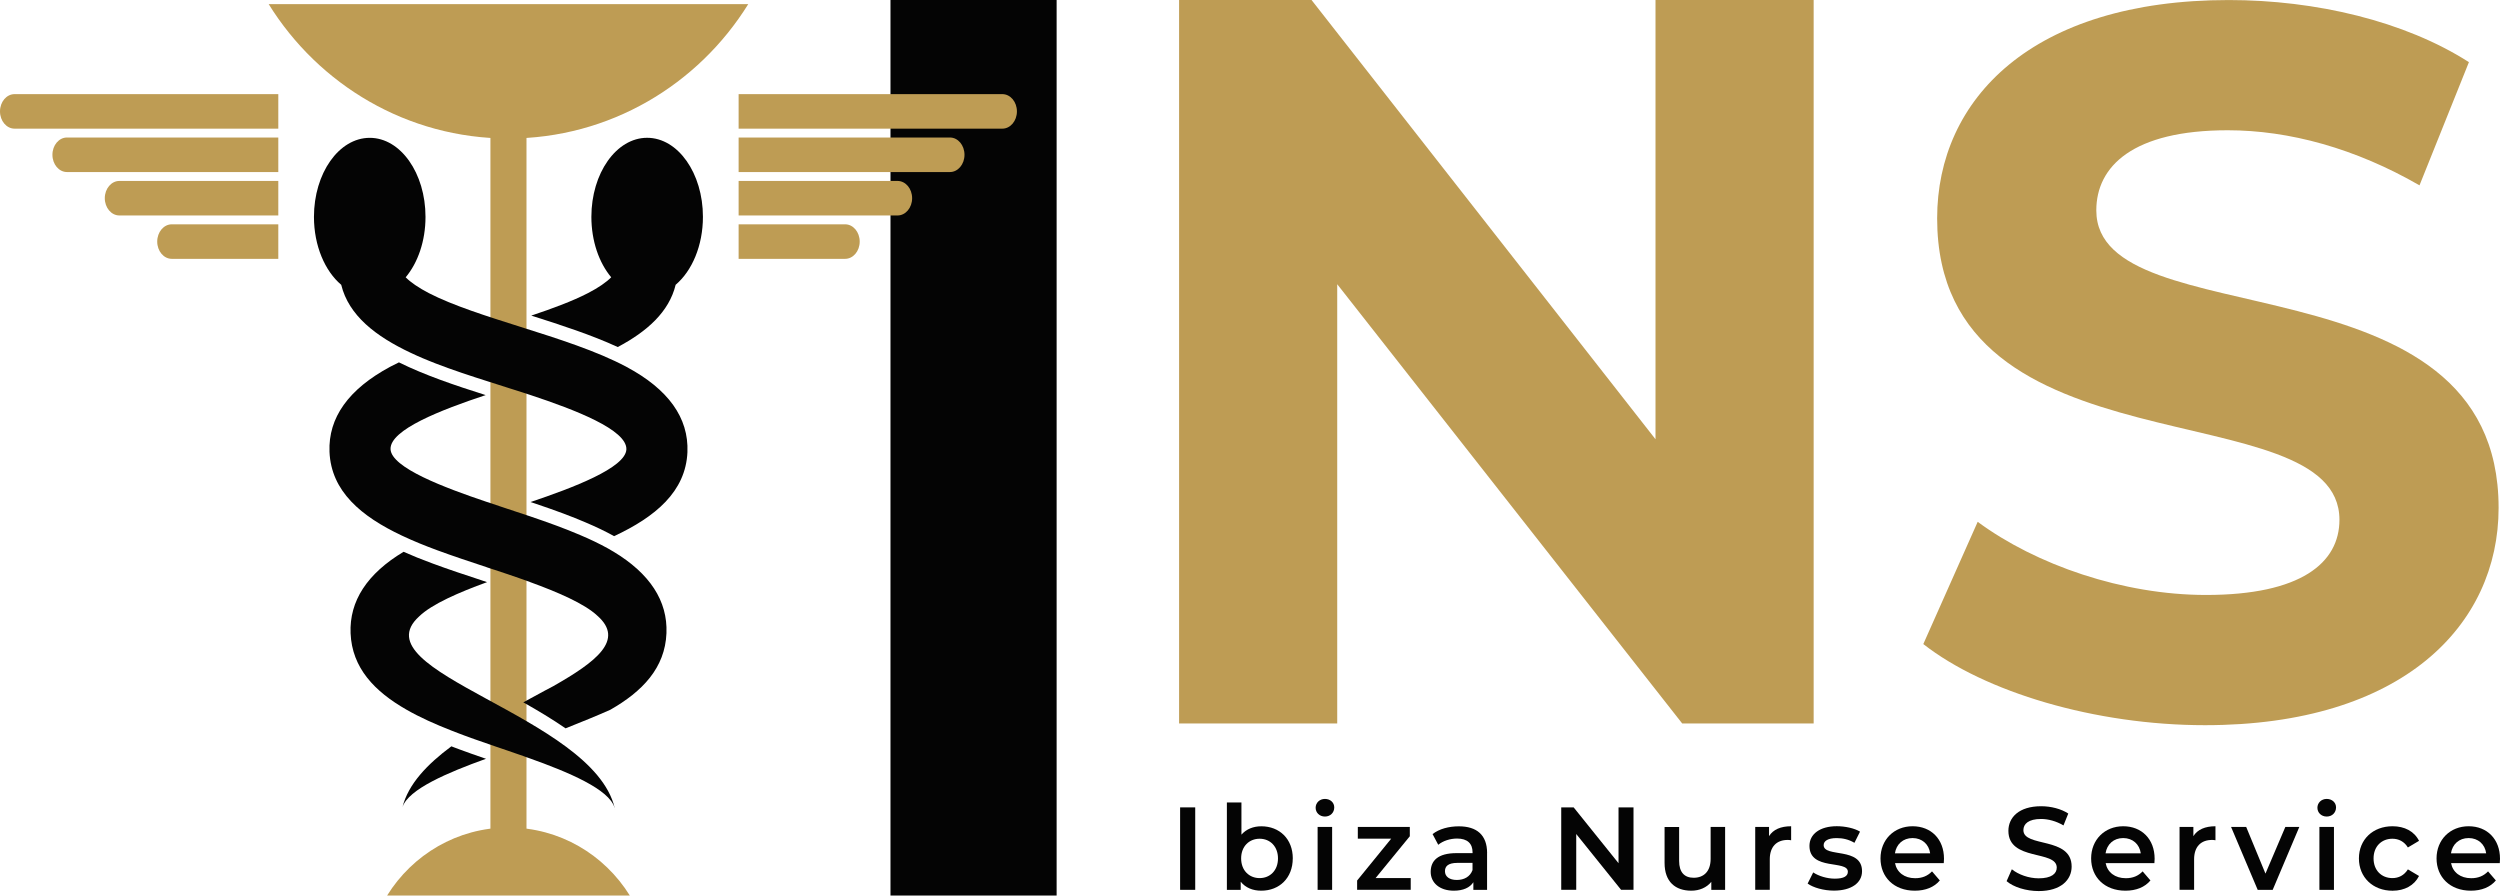<svg width="134" height="48" viewBox="0 0 134 48" fill="none" xmlns="http://www.w3.org/2000/svg">
<g clip-path="url(#clip0_36_705)">
<path d="M47.73 0H56.635V48H47.73V0Z" fill="#040404"/>
<path d="M63.254 43.276H64.064V47.695H63.254V43.276Z" fill="#040404"/>
<path d="M69.292 46.011C69.292 47.06 68.575 47.741 67.604 47.741C67.148 47.741 66.763 47.584 66.502 47.261V47.697H65.761V43.013H66.541V44.737C66.808 44.434 67.184 44.289 67.606 44.289C68.579 44.289 69.294 44.964 69.294 46.013L69.292 46.011ZM68.5 46.011C68.5 45.368 68.076 44.956 67.516 44.956C66.956 44.956 66.525 45.366 66.525 46.011C66.525 46.656 66.956 47.066 67.516 47.066C68.076 47.066 68.5 46.656 68.5 46.011Z" fill="#040404"/>
<path d="M70.518 43.296C70.518 43.031 70.73 42.822 71.017 42.822C71.304 42.822 71.516 43.017 71.516 43.276C71.516 43.554 71.31 43.767 71.017 43.767C70.724 43.767 70.518 43.558 70.518 43.294V43.296ZM70.624 44.325H71.402V47.697H70.624V44.325Z" fill="#040404"/>
<path d="M75.615 47.064V47.695H72.742V47.196L74.567 44.954H72.779V44.323H75.566V44.823L73.732 47.064H75.615Z" fill="#040404"/>
<path d="M79.707 45.721V47.697H78.972V47.287C78.786 47.578 78.424 47.741 77.925 47.741C77.165 47.741 76.685 47.319 76.685 46.732C76.685 46.145 77.059 45.728 78.069 45.728H78.929V45.679C78.929 45.217 78.654 44.946 78.1 44.946C77.727 44.946 77.34 45.071 77.09 45.281L76.786 44.707C77.141 44.428 77.658 44.291 78.194 44.291C79.153 44.291 79.709 44.753 79.709 45.724L79.707 45.721ZM78.927 46.642V46.25H78.124C77.593 46.25 77.45 46.451 77.45 46.698C77.45 46.983 77.686 47.166 78.084 47.166C78.483 47.166 78.796 46.989 78.925 46.642H78.927Z" fill="#040404"/>
<path d="M87.556 43.276V47.695H86.891L84.486 44.703V47.695H83.682V43.276H84.348L86.753 46.268V43.276H87.556Z" fill="#040404"/>
<path d="M92.466 44.325V47.697H91.726V47.267C91.476 47.578 91.083 47.741 90.655 47.741C89.8 47.741 89.221 47.267 89.221 46.252V44.327H90.001V46.145C90.001 46.758 90.288 47.048 90.781 47.048C91.323 47.048 91.69 46.708 91.69 46.031V44.325H92.47H92.466Z" fill="#040404"/>
<path d="M96.005 44.287V45.038C95.936 45.026 95.881 45.02 95.824 45.02C95.233 45.02 94.86 45.374 94.86 46.061V47.695H94.08V44.323H94.82V44.817C95.044 44.462 95.449 44.287 96.005 44.287Z" fill="#040404"/>
<path d="M96.889 47.361L97.188 46.762C97.481 46.957 97.929 47.096 98.347 47.096C98.838 47.096 99.045 46.957 99.045 46.724C99.045 46.079 96.987 46.686 96.987 45.34C96.987 44.703 97.555 44.285 98.451 44.285C98.893 44.285 99.398 44.392 99.697 44.576L99.398 45.175C99.08 44.986 98.762 44.922 98.445 44.922C97.972 44.922 97.748 45.079 97.748 45.3C97.748 45.983 99.805 45.376 99.805 46.696C99.805 47.327 99.231 47.737 98.296 47.737C97.742 47.737 97.186 47.574 96.887 47.359L96.889 47.361Z" fill="#040404"/>
<path d="M104.184 46.264H101.573C101.668 46.756 102.072 47.072 102.652 47.072C103.025 47.072 103.318 46.953 103.556 46.706L103.974 47.192C103.676 47.552 103.208 47.741 102.634 47.741C101.518 47.741 100.795 47.014 100.795 46.011C100.795 45.008 101.524 44.287 102.514 44.287C103.505 44.287 104.198 44.976 104.198 46.029C104.198 46.093 104.192 46.186 104.186 46.262L104.184 46.264ZM101.567 45.74H103.456C103.393 45.255 103.025 44.92 102.514 44.92C102.004 44.92 101.642 45.249 101.567 45.74Z" fill="#040404"/>
<path d="M107.554 47.23L107.835 46.593C108.185 46.877 108.739 47.078 109.275 47.078C109.955 47.078 110.242 46.831 110.242 46.503C110.242 45.549 107.65 46.174 107.65 44.534C107.65 43.819 108.21 43.214 109.407 43.214C109.929 43.214 110.478 43.353 110.859 43.606L110.603 44.243C110.21 44.01 109.78 43.897 109.401 43.897C108.727 43.897 108.454 44.162 108.454 44.496C108.454 45.438 111.04 44.825 111.04 46.447C111.04 47.154 110.472 47.761 109.275 47.761C108.595 47.761 107.918 47.546 107.556 47.231L107.554 47.23Z" fill="#040404"/>
<path d="M115.474 46.264H112.863C112.957 46.756 113.362 47.072 113.942 47.072C114.315 47.072 114.608 46.953 114.845 46.706L115.264 47.192C114.965 47.552 114.498 47.741 113.924 47.741C112.808 47.741 112.085 47.014 112.085 46.011C112.085 45.008 112.814 44.287 113.804 44.287C114.794 44.287 115.488 44.976 115.488 46.029C115.488 46.093 115.482 46.186 115.476 46.262L115.474 46.264ZM112.857 45.74H114.745C114.682 45.255 114.315 44.92 113.804 44.92C113.293 44.92 112.932 45.249 112.857 45.74Z" fill="#040404"/>
<path d="M118.749 44.287V45.038C118.681 45.026 118.626 45.02 118.569 45.02C117.977 45.02 117.604 45.374 117.604 46.061V47.695H116.824V44.323H117.565V44.817C117.789 44.462 118.193 44.287 118.749 44.287Z" fill="#040404"/>
<path d="M123.243 44.325L121.816 47.697H121.013L119.586 44.325H120.396L121.429 46.825L122.494 44.325H123.243Z" fill="#040404"/>
<path d="M124.213 43.296C124.213 43.031 124.426 42.822 124.712 42.822C124.999 42.822 125.212 43.017 125.212 43.276C125.212 43.554 125.005 43.767 124.712 43.767C124.42 43.767 124.213 43.558 124.213 43.294V43.296ZM124.32 44.325H125.1V47.697H124.32V44.325Z" fill="#040404"/>
<path d="M126.438 46.011C126.438 45.002 127.186 44.287 128.239 44.287C128.888 44.287 129.404 44.558 129.66 45.069L129.063 45.424C128.864 45.101 128.563 44.956 128.233 44.956C127.66 44.956 127.223 45.36 127.223 46.011C127.223 46.662 127.66 47.066 128.233 47.066C128.563 47.066 128.862 46.921 129.063 46.598L129.66 46.953C129.404 47.459 128.888 47.743 128.239 47.743C127.186 47.743 126.438 47.023 126.438 46.013V46.011Z" fill="#040404"/>
<path d="M133.988 46.264H131.377C131.471 46.756 131.876 47.072 132.456 47.072C132.829 47.072 133.122 46.953 133.359 46.706L133.778 47.192C133.479 47.552 133.012 47.741 132.438 47.741C131.322 47.741 130.599 47.014 130.599 46.011C130.599 45.008 131.328 44.287 132.318 44.287C133.308 44.287 134 44.976 134 46.029C134 46.093 133.994 46.186 133.988 46.262V46.264ZM131.371 45.74H133.259C133.196 45.255 132.829 44.92 132.318 44.92C131.807 44.92 131.446 45.249 131.371 45.74Z" fill="#040404"/>
<path d="M97.212 0V38.778H90.166L71.675 15.234V38.778H63.199V0H70.298L88.735 23.544V0H97.212Z" fill="#BE9C54"/>
<path d="M103.09 34.52L106.004 27.97C109.13 30.277 113.792 31.89 118.242 31.89C123.329 31.89 125.394 30.172 125.394 27.862C125.394 20.831 103.831 25.66 103.831 11.704C103.831 5.316 108.918 0.002 119.461 0.002C124.123 0.002 128.892 1.129 132.334 3.331L129.685 9.934C126.241 7.948 122.691 6.982 119.408 6.982C114.321 6.982 112.362 8.915 112.362 11.276C112.362 18.201 133.925 13.425 133.925 27.221C133.925 33.502 128.785 38.87 118.189 38.87C112.309 38.87 106.375 37.098 103.09 34.522V34.52Z" fill="#BE9C54"/>
<path d="M40.105 0.223C37.421 4.549 32.668 7.424 27.253 7.424C21.838 7.424 17.086 4.549 14.402 0.223H40.105Z" fill="#BE9C54"/>
<path d="M20.75 48C22.108 45.81 24.513 44.355 27.253 44.355C29.994 44.355 32.399 45.81 33.757 48H20.748H20.75Z" fill="#BE9C54"/>
<path d="M28.22 3.158H26.287V47.914H28.22V3.158Z" fill="#BE9C54"/>
<path d="M26.039 40.666C26.039 40.666 26.049 40.67 26.051 40.67C23.992 41.41 21.884 42.304 21.573 43.262C21.882 42.029 22.899 40.964 24.194 40.003C24.247 40.025 24.304 40.047 24.357 40.066L24.613 40.162C24.739 40.21 24.866 40.258 25.002 40.303C25.088 40.335 25.177 40.367 25.271 40.401C25.489 40.477 25.711 40.552 25.935 40.632L26.037 40.666H26.039Z" fill="#040404"/>
<path d="M28.505 39.746C28.456 39.762 28.409 39.78 28.362 39.8C28.356 39.796 28.352 39.796 28.346 39.794L28.039 39.686C27.741 39.583 27.45 39.483 27.165 39.386L26.805 39.262L26.534 39.166L26.432 39.133C26.232 39.063 26.033 38.993 25.843 38.928C26.045 38.804 26.247 38.681 26.452 38.561C27.13 38.934 27.833 39.33 28.505 39.746Z" fill="#040404"/>
<path d="M35.722 33.941C35.647 35.802 34.431 37.064 32.712 38.044C32.071 38.332 31.209 38.683 30.315 39.039C29.599 38.545 28.829 38.084 28.049 37.645C28.973 37.134 29.651 36.781 29.651 36.781C31.959 35.469 33.492 34.299 32.018 33.003L32.014 32.999C31.321 32.35 29.882 31.735 28.411 31.199C28.411 31.199 28.409 31.198 28.405 31.195C27.609 30.904 26.808 30.64 26.1 30.409C26.1 30.409 26.098 30.407 26.094 30.405C25.196 30.108 24.291 29.809 23.424 29.489C22.788 29.254 22.171 29.005 21.593 28.732C21.573 28.722 21.556 28.712 21.536 28.706C19.361 27.679 17.748 26.335 17.661 24.217C17.589 22.387 18.685 20.856 20.915 19.658C21.068 19.578 21.224 19.501 21.383 19.423C22.772 20.112 24.397 20.659 26.031 21.177C23.65 21.967 20.893 23.032 20.933 24.076C20.976 25.069 23.815 26.136 26.069 26.895C26.436 27.022 26.79 27.138 27.11 27.243C27.552 27.389 27.996 27.534 28.436 27.683C29.356 27.996 30.267 28.322 31.106 28.683C31.631 28.904 32.13 29.144 32.588 29.397C32.684 29.451 32.778 29.509 32.869 29.562H32.873C34.832 30.739 35.79 32.208 35.722 33.934V33.941Z" fill="#040404"/>
<path d="M27.151 19.974C25.817 19.552 24.467 19.126 23.257 18.637C24.149 18.304 25.09 17.997 26.027 17.701C26.576 17.882 27.134 18.057 27.688 18.233C28.896 18.613 30.13 19.003 31.256 19.437C30.372 19.783 29.428 20.098 28.477 20.402C28.059 20.263 27.615 20.12 27.151 19.974Z" fill="#BE9C54"/>
<path d="M37.677 11.623C37.677 13.172 37.089 14.525 36.215 15.264C35.861 16.719 34.686 17.765 33.111 18.601C31.704 17.952 30.077 17.424 28.476 16.916C29.611 16.538 30.682 16.142 31.521 15.708C32.077 15.421 32.501 15.127 32.761 14.862C32.11 14.085 31.698 12.923 31.698 11.623C31.698 9.283 33.036 7.386 34.686 7.386C36.337 7.386 37.677 9.281 37.677 11.623Z" fill="#040404"/>
<path d="M32.95 43.331C32.947 43.319 32.944 43.307 32.941 43.296C32.946 43.307 32.947 43.319 32.95 43.331Z" fill="#BE9C54"/>
<path d="M32.941 43.296C32.664 42.308 30.474 41.388 28.362 40.636C28.316 40.62 28.267 40.602 28.22 40.586C28.179 40.57 28.14 40.556 28.098 40.542C28.079 40.536 28.059 40.528 28.041 40.52C27.955 40.49 27.87 40.461 27.786 40.433C27.489 40.329 27.198 40.23 26.919 40.134C26.796 40.092 26.674 40.048 26.55 40.009C26.462 39.977 26.375 39.947 26.287 39.917C26.251 39.905 26.216 39.891 26.183 39.881C25.965 39.806 25.747 39.73 25.53 39.654C25.438 39.62 25.348 39.589 25.255 39.557C25.131 39.511 25.008 39.467 24.884 39.421C24.799 39.389 24.715 39.358 24.632 39.326C24.485 39.27 24.34 39.214 24.194 39.157C23.334 38.82 22.514 38.456 21.787 38.038C20.076 37.062 18.868 35.802 18.791 33.942C18.722 32.216 19.677 30.749 21.632 29.576C22.092 29.782 22.599 29.987 23.173 30.198C24.037 30.52 24.945 30.819 25.823 31.107L25.915 31.139C25.978 31.159 26.041 31.181 26.106 31.203C24.609 31.747 23.149 32.378 22.467 33.039C19.176 36.023 31.753 38.346 32.947 43.3L32.941 43.296Z" fill="#040404"/>
<path d="M32.965 43.405C32.961 43.381 32.955 43.357 32.951 43.331C32.957 43.355 32.963 43.379 32.969 43.405H32.965Z" fill="#BE9C54"/>
<path d="M36.847 24.223C36.759 26.359 35.118 27.707 32.916 28.738C32.466 28.487 31.967 28.247 31.393 28.004C30.652 27.685 29.812 27.371 28.67 26.986C28.593 26.96 28.515 26.935 28.438 26.909C30.692 26.15 33.531 25.079 33.574 24.088C33.615 23.038 30.825 21.965 28.438 21.175C28.312 21.133 28.187 21.093 28.063 21.052C27.929 21.008 27.8 20.966 27.67 20.926C27.54 20.884 27.415 20.845 27.291 20.807C27.25 20.793 27.208 20.781 27.167 20.767C27.087 20.743 27.006 20.717 26.929 20.691C26.676 20.611 26.42 20.53 26.167 20.448C25.933 20.373 25.697 20.299 25.465 20.223C24.98 20.066 24.501 19.903 24.031 19.734C23.797 19.648 23.566 19.562 23.34 19.477C23.226 19.431 23.112 19.387 23 19.341C22.888 19.296 22.778 19.25 22.668 19.204C22.571 19.162 22.475 19.12 22.379 19.079C22.259 19.025 22.141 18.971 22.023 18.915C20.139 18.029 18.691 16.909 18.29 15.266C17.416 14.527 16.828 13.174 16.828 11.625C16.828 9.285 18.166 7.388 19.819 7.388C21.471 7.388 22.807 9.283 22.807 11.625C22.807 12.925 22.395 14.087 21.744 14.864C22.006 15.129 22.43 15.421 22.984 15.71C24.277 16.377 26.12 16.958 27.904 17.522C29.912 18.157 31.987 18.812 33.59 19.67C35.824 20.866 36.92 22.397 36.846 24.227L36.847 24.223Z" fill="#040404"/>
<path d="M39.59 6.896H53.725C54.157 6.896 54.507 6.482 54.507 5.971C54.507 5.459 54.157 5.045 53.725 5.045H39.59V6.894V6.896Z" fill="#BE9C54"/>
<path d="M39.59 9.222H50.915C51.348 9.222 51.697 8.808 51.697 8.296C51.697 7.784 51.348 7.37 50.915 7.37H39.59V9.22V9.222Z" fill="#BE9C54"/>
<path d="M39.59 11.549H48.108C48.54 11.549 48.89 11.135 48.89 10.623C48.89 10.112 48.54 9.698 48.108 9.698H39.59V11.547V11.549Z" fill="#BE9C54"/>
<path d="M39.59 13.874H45.298C45.73 13.874 46.08 13.46 46.08 12.949C46.08 12.437 45.73 12.023 45.298 12.023H39.59V13.872V13.874Z" fill="#BE9C54"/>
<path d="M14.917 6.896H0.782C0.35 6.896 0 6.482 0 5.971C0 5.459 0.35 5.045 0.782 5.045H14.917V6.894V6.896Z" fill="#BE9C54"/>
<path d="M14.917 9.222H3.592C3.159 9.222 2.81 8.808 2.81 8.296C2.81 7.784 3.159 7.37 3.592 7.37H14.917V9.22V9.222Z" fill="#BE9C54"/>
<path d="M14.917 11.549H6.399C5.967 11.549 5.617 11.135 5.617 10.623C5.617 10.112 5.967 9.698 6.399 9.698H14.917V11.547V11.549Z" fill="#BE9C54"/>
<path d="M14.917 13.874H9.209C8.777 13.874 8.427 13.46 8.427 12.949C8.427 12.437 8.777 12.023 9.209 12.023H14.917V13.872V13.874Z" fill="#BE9C54"/>
</g>
<defs>
<clipPath id="clip0_36_705">
<rect width="134" height="48" fill="white"/>
</clipPath>
</defs>
</svg>
